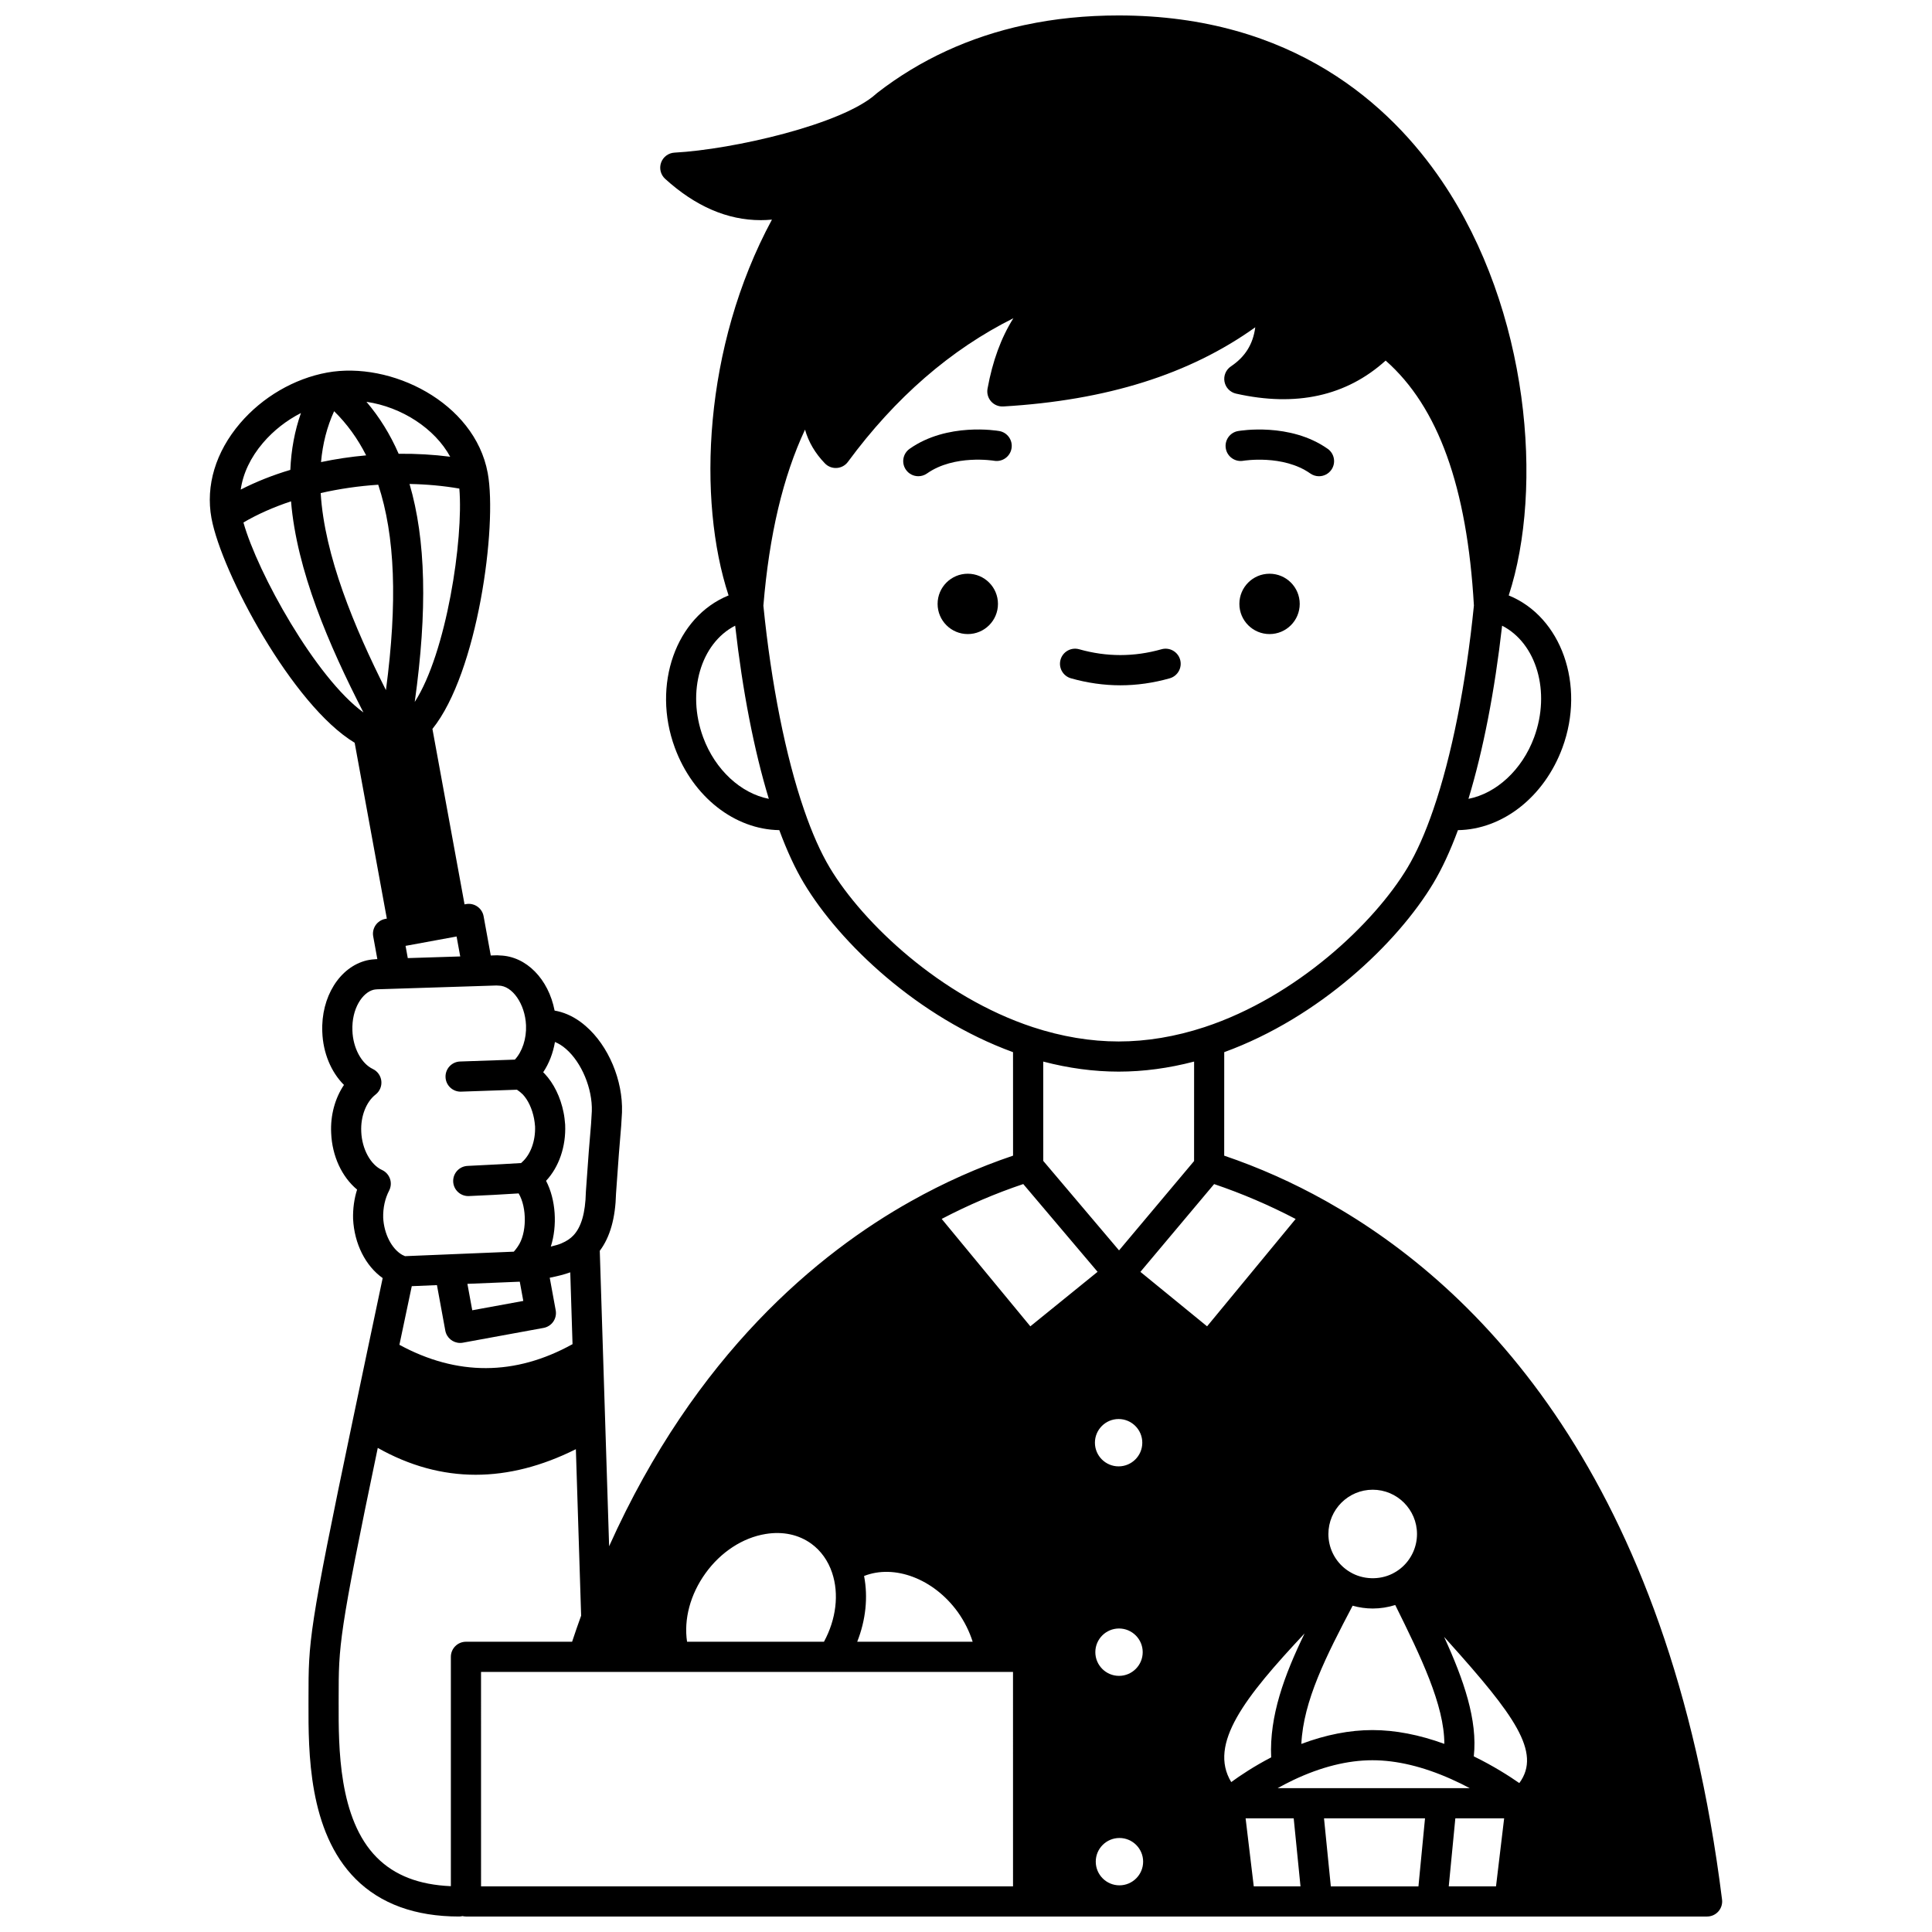 <?xml version="1.0" encoding="UTF-8"?>
<!-- Uploaded to: ICON Repo, www.svgrepo.com, Generator: ICON Repo Mixer Tools -->
<svg width="800px" height="800px" version="1.1" viewBox="144 144 512 512" xmlns="http://www.w3.org/2000/svg">
 <defs>
  <clipPath id="a">
   <path d="m199 148.09h402v503.81h-402z"/>
  </clipPath>
 </defs>
 <path d="m488.44 304.04c0 4.418-3.578 7.996-7.996 7.996-4.418 0-7.996-3.578-7.996-7.996 0-4.418 3.578-7.996 7.996-7.996 4.418 0 7.996 3.578 7.996 7.996"/>
 <path d="m408.47 304.04c0 4.418-3.582 7.996-7.996 7.996-4.418 0-8-3.578-8-7.996 0-4.418 3.582-7.996 8-7.996 4.414 0 7.996 3.578 7.996 7.996"/>
 <path d="m473.47 266.11c0.105-0.016 10.551-1.727 17.773 3.367 0.699 0.492 1.504 0.73 2.301 0.73 1.254 0 2.492-0.59 3.273-1.695 1.273-1.805 0.84-4.301-0.965-5.57-9.98-7.035-23.203-4.805-23.762-4.707-2.172 0.383-3.617 2.449-3.238 4.621 0.375 2.168 2.445 3.625 4.617 3.254z"/>
 <path d="m408.82 258.23c-0.559-0.098-13.777-2.328-23.762 4.707-1.805 1.273-2.238 3.766-0.965 5.57 0.777 1.105 2.016 1.695 3.273 1.695 0.797 0 1.602-0.238 2.301-0.73 7.227-5.094 17.672-3.383 17.773-3.367 2.168 0.379 4.238-1.074 4.621-3.246 0.387-2.172-1.066-4.246-3.242-4.629z"/>
 <g clip-path="url(#a)">
  <path d="m600.36 647.41c-14.008-112.06-64.594-162.42-104.66-184.94-0.141-0.09-0.285-0.172-0.43-0.242-8.641-4.84-17.656-8.848-26.844-11.965l0.008-27.43c25.207-9.184 45.863-28.859 55.41-44.77 2.312-3.856 4.5-8.582 6.527-14.066 11.781-0.168 22.863-8.746 27.695-21.867 6.106-16.613-0.277-34.648-14.238-40.332 9.297-28.426 5.469-75.582-17.68-109.77-13.566-20.043-39.453-43.934-85.711-43.934-8.684 0-17.008 0.844-24.746 2.512-0.035 0.008-0.074 0.008-0.113 0.016h-0.012c-14.57 3.129-27.719 9.18-39.078 17.984-0.043 0.035-0.078 0.078-0.117 0.113-0.043 0.035-0.09 0.059-0.129 0.098-8.926 8.164-38.105 14.812-53.492 15.633-1.613 0.086-3.016 1.133-3.555 2.652-0.543 1.52-0.113 3.219 1.082 4.301 8.031 7.289 16.504 10.941 25.312 10.941 0.992 0 1.984-0.051 2.984-0.141-18.234 33.785-19.781 74.402-11.492 99.594-13.969 5.664-20.363 23.715-14.25 40.34 4.828 13.113 15.91 21.691 27.691 21.859 2.027 5.488 4.219 10.215 6.531 14.074 9.547 15.906 30.203 35.582 55.41 44.766l0.008 27.426c-9.219 3.109-18.305 7.152-27.039 12.062h-0.004c-24.5 13.719-57.125 40.488-80.004 91.453l-2.477-78.297c2.723-3.629 4.141-8.625 4.309-15.219l0.758-10.52 0.605-7.356 0.211-3.5c0.004-0.035 0.004-0.07 0.004-0.105 0.285-8.457-3.582-17.645-9.605-22.852-2.027-1.777-4.242-3.031-6.559-3.719-0.555-0.168-1.121-0.289-1.695-0.391-1.605-8.32-7.488-14.426-14.523-14.609-0.258-0.035-0.484-0.043-0.664-0.043-0.09 0-0.168 0-0.25 0.004l-1.48 0.047-1.898-10.406c-0.398-2.172-2.481-3.609-4.652-3.215l-0.398 0.074-8.512-46.492c11.988-14.879 17.23-53.742 14.66-67.801-0.004-0.008-0.004-0.016-0.004-0.023-0.004-0.016-0.008-0.035-0.012-0.051-3.481-18.707-25.695-29.641-42.539-26.57h-0.004-0.004c-0.004 0-0.008 0-0.012 0.004-8.727 1.598-17.133 6.5-23.066 13.449-6.465 7.578-9.156 16.504-7.578 25.129 0 0.004 0 0.008 0.004 0.008 0.004 0.012 0.004 0.023 0.008 0.035 2.648 14.344 21.438 49.562 37.938 59.484l8.527 46.605-0.395 0.07c-2.172 0.395-3.613 2.477-3.215 4.648l1.094 6.016-0.367 0.012c-0.609 0.031-1.523 0.113-2.457 0.328-7.191 1.754-12.141 9.723-11.766 18.922 0.188 5.578 2.332 10.672 5.746 14.078-2.375 3.519-3.629 8.062-3.394 12.742 0.25 6.133 2.848 11.648 6.871 14.992-0.77 2.43-1.133 5.055-1.062 7.773 0.328 6.606 3.293 12.453 7.84 15.68l-3.981 18.871c-1.461 6.922-2.781 13.199-3.969 18.906 0 0.004-0.004 0.012-0.004 0.016 0 0.008-0.004 0.012-0.004 0.02-11.695 55.805-11.695 58.48-11.695 73.328l-0.004 1.668c-0.027 12.656-0.07 33.84 12.469 46.406 6.606 6.617 15.836 9.977 27.434 9.977 0.316 0 0.621-0.047 0.914-0.113 0.293 0.066 0.598 0.113 0.914 0.113h328.91c1.148 0 2.238-0.492 2.996-1.352 0.762-0.859 1.113-2.004 0.969-3.141zm-72.426-3.504 1.746-18.031h12.934l-2.156 18.031zm-51.676 0-2.16-18.031h12.746l1.801 18.031zm-150.18-64.824c-0.898-5.949 0.84-12.547 4.894-18.168 4.047-5.617 9.855-9.41 15.941-10.395 4.551-0.738 8.734 0.156 12.09 2.578 2.543 1.848 4.449 4.512 5.516 7.711 1.891 5.637 1.066 12.328-2.16 18.273zm94.395-127.43-0.008-26.324c6.719 1.758 13.422 2.664 19.992 2.664 6.566 0 13.27-0.902 19.992-2.664l-0.008 26.367-19.883 23.672zm62.113 166.23c1.309-0.73 2.711-1.465 4.203-2.176 7.32-3.465 14.359-5.223 20.922-5.223 6.398 0 13.395 1.672 20.801 4.965 0.035 0.016 0.066 0.031 0.102 0.047 1.73 0.77 3.371 1.578 4.891 2.387zm25.125-15.395c-6.051 0-12.367 1.242-18.84 3.672 0.539-11.461 6.582-23.297 13.59-36.629 1.727 0.484 3.527 0.742 5.332 0.742 2.039 0 4.051-0.324 5.961-0.926 6.742 13.613 13.023 26.539 13.008 36.797-6.637-2.414-13.027-3.656-19.051-3.656zm-5.242-41.492c-0.074-0.039-0.145-0.086-0.223-0.121-0.723-0.387-1.402-0.836-2.008-1.352-0.008-0.008-0.016-0.016-0.027-0.02-2.648-2.227-4.172-5.492-4.172-8.965 0-6.477 5.269-11.746 11.746-11.746 6.469 0 11.734 5.269 11.734 11.746 0 3.281-1.391 6.438-3.812 8.656-0.625 0.574-1.316 1.074-2.086 1.516-3.305 1.938-7.684 2.055-11.152 0.285zm-21.598 48.73c-4.512 2.34-8.16 4.777-10.582 6.547-6.125-10.09 3.613-22.516 19.438-39.391-5.367 11.066-9.355 21.867-8.855 32.844zm65.762 6.809c-2.633-1.836-6.848-4.535-12.062-7.078 1.055-9.59-2.676-20.316-7.871-31.672 0.438 0.488 0.875 0.98 1.309 1.465 17.113 19.082 24.637 29.148 18.625 37.285zm-106.19-83.93c-3.461 0-6.277-2.812-6.277-6.269 0-3.461 2.816-6.277 6.277-6.277 3.461 0 6.277 2.816 6.277 6.277s-2.816 6.269-6.277 6.269zm0.109 42.965c3.461 0 6.277 2.816 6.277 6.277 0 3.461-2.816 6.277-6.277 6.277-3.461 0-6.277-2.816-6.277-6.277 0-3.461 2.816-6.277 6.277-6.277zm0.113 55.52c3.461 0 6.277 2.812 6.277 6.269 0 3.461-2.816 6.277-6.277 6.277-3.461 0-6.277-2.816-6.277-6.277-0.004-3.461 2.812-6.269 6.277-6.269zm-67.676-69.434c7.988-3.156 18.383 0.656 24.816 9.527 1.762 2.469 3.094 5.144 3.965 7.902h-30.602c2.262-5.715 2.914-11.805 1.82-17.43zm121.89 64.227h26.766l-1.742 18.031h-23.219zm-30.988-130.39-17.672-14.434 19.539-23.262c7.348 2.484 14.59 5.582 21.602 9.246zm86.676-156.11c-3.195 8.676-10.055 14.891-17.41 16.32 3.918-12.922 6.965-28.586 8.918-45.887 9.102 4.641 12.926 17.504 8.492 29.566zm-220.23 0c-4.434-12.059-0.613-24.914 8.492-29.57 1.953 17.305 4.996 32.969 8.918 45.887-7.356-1.426-14.219-7.644-17.41-16.316zm33.574 34.582c-2.414-4.031-4.715-9.207-6.836-15.391-4.867-14.125-8.688-33.305-10.77-54.059 1.547-18.734 5.184-34.16 11.035-46.656 0.934 3.289 2.691 6.277 5.273 8.949 0.816 0.848 1.973 1.289 3.141 1.211 1.176-0.078 2.258-0.668 2.953-1.617 12.562-17.047 27.254-29.789 43.848-38.062-3.273 5.199-5.519 11.375-6.848 18.672-0.219 1.207 0.125 2.449 0.941 3.367 0.812 0.918 2.008 1.41 3.227 1.34 27.395-1.613 49.336-8.496 66.785-20.984-0.594 4.519-2.695 7.84-6.453 10.363-1.324 0.891-1.996 2.484-1.699 4.055 0.293 1.57 1.496 2.812 3.055 3.164 15.93 3.582 29.25 0.641 39.648-8.758 13.934 12.258 21.598 33.551 23.391 64.918-2.082 20.766-5.902 39.965-10.773 54.098-2.121 6.184-4.422 11.359-6.836 15.387-8.832 14.723-29.438 34.219-53.801 42.242-7.66 2.519-15.312 3.797-22.742 3.797-7.426 0-15.078-1.277-22.742-3.797-24.363-8.023-44.969-27.52-53.797-42.238zm51.266 83.824 19.695 23.258-17.82 14.445-23.492-28.465c7.039-3.68 14.285-6.777 21.617-9.238zm-133.43 25.875 0.934 5.098-13.527 2.477-1.285-7.004zm-21.949 0.906 2.211 12.047c0.355 1.93 2.035 3.277 3.93 3.277 0.238 0 0.48-0.02 0.727-0.066l21.391-3.918c1.043-0.191 1.969-0.789 2.57-1.66 0.602-0.871 0.832-1.949 0.645-2.992l-1.586-8.645c1.98-0.387 3.934-0.875 5.441-1.43l0.602 19.035c-15.191 8.406-30.605 8.461-45.879 0.172l3.277-15.539zm34.176-62.602c4.168 3.602 7.051 10.535 6.867 16.504l-0.199 3.352-0.605 7.309-0.77 10.656c-0.004 0.062-0.008 0.129-0.008 0.191-0.129 5.449-1.203 9.18-3.281 11.398-0.809 0.863-1.84 1.551-3.152 2.106-0.035 0.016-0.07 0.027-0.105 0.047-0.508 0.23-1.484 0.527-2.75 0.828 1.762-5.531 1.348-12.434-1.258-17.426 3.422-3.664 5.301-9.098 5.062-14.828-0.004-0.062-0.008-0.121-0.012-0.184-0.086-0.992-0.191-2.051-0.41-3.098-0.809-4.07-2.602-7.734-5.047-10.316-0.012-0.012-0.023-0.02-0.035-0.027-0.012-0.012-0.02-0.027-0.031-0.035-0.094-0.098-0.191-0.191-0.289-0.285 1.551-2.312 2.613-5.07 3.117-8.023 0.988 0.395 1.957 1 2.906 1.832zm-52.941-157.29c-4.055 0.363-8.051 0.961-11.957 1.781 0.438-4.891 1.586-9.359 3.469-13.484 3.41 3.34 6.219 7.219 8.488 11.703zm3.207 7.781c4.465 13.535 5.137 31.102 2.039 54.43-8.383-16.633-16.285-35.605-17.293-52.219 4.91-1.121 10.09-1.875 15.254-2.211zm7.828 125.45-0.59-3.246 0.395-0.07h0.004 0.004l12.766-2.344c0.027-0.004 0.055-0.008 0.082-0.016l0.273-0.051 0.965 5.289zm1.844-67.883c3.394-24.312 2.945-43-1.379-57.766 4.559 0.082 8.973 0.492 13.199 1.219 1.137 13.461-3.43 43.559-11.82 56.547zm9.395-64.984c-4.414-0.566-8.98-0.836-13.66-0.785-2.242-5.144-5.094-9.746-8.531-13.77 9.32 1.363 18.121 7.066 22.191 14.555zm-49.613-3.672c2.797-3.277 6.266-5.977 10.062-7.91-1.648 4.68-2.59 9.715-2.816 15.062-4.762 1.426-9.148 3.18-13.145 5.227 0.602-4.266 2.606-8.516 5.898-12.379zm-5.18 21.098c3.703-2.176 7.977-4.07 12.613-5.609 1.516 18.254 9.941 37.957 19.188 55.949-12.621-9.16-28.039-36.934-31.801-50.34zm31.223 161.43c-0.199-4.019 1.293-7.879 3.801-9.832 1.094-0.852 1.668-2.211 1.52-3.59-0.152-1.379-1.004-2.582-2.258-3.18-3.031-1.441-5.258-5.606-5.406-10.156-0.238-5.871 2.695-10.133 5.621-10.844 0.246-0.059 0.629-0.102 0.98-0.121l26.023-0.828 5.531-0.18c0.164 0.02 0.328 0.031 0.492 0.031h0.082c3.644 0 7.031 4.871 7.277 10.473 0 0.023 0 0.047 0.004 0.07 0.141 3.547-1.004 6.965-2.961 9.07l-14.512 0.5c-2.207 0.074-3.934 1.926-3.859 4.133 0.074 2.16 1.848 3.859 3.992 3.859 0.047 0 0.094 0 0.141-0.004l14.793-0.512c0.543 0.363 1.066 0.766 1.547 1.246 1.402 1.504 2.461 3.746 2.981 6.375 0.133 0.629 0.207 1.379 0.273 2.102 0.137 3.801-1.16 7.398-3.387 9.414-0.051 0.047-0.102 0.094-0.148 0.141-0.055 0.055-0.109 0.105-0.168 0.156l-4.965 0.289c-0.008 0-0.016 0.004-0.023 0.004h-0.02l-9.18 0.465c-2.207 0.105-3.91 1.977-3.805 4.184 0.102 2.141 1.871 3.809 3.992 3.809 0.062 0 0.129 0 0.191-0.004l6.523-0.309 2.773-0.164h0.012l3.852-0.227c2.246 3.758 2.188 10.66-0.215 14.059-0.031 0.047-0.066 0.098-0.098 0.145-0.215 0.336-0.613 0.836-0.965 1.234l-17.051 0.703h-0.016c-0.012 0-0.023 0.004-0.031 0.004l-11.73 0.484-0.078-0.035c-0.219-0.102-0.445-0.199-0.688-0.32-2.797-1.613-4.812-5.582-5.023-9.828-0.066-2.598 0.477-5.078 1.566-7.172 0.504-0.969 0.594-2.106 0.238-3.141-0.355-1.035-1.117-1.883-2.109-2.34-3.059-1.402-5.324-5.57-5.512-10.164zm-5.992 151.63 0.004-1.684c0-13.652 0-16.512 10.363-66.133 8.41 4.738 17.074 7.117 25.949 7.117 8.66 0 17.527-2.262 26.551-6.777l1.395 44.117c-0.84 2.316-1.633 4.625-2.394 6.914h-28.129c-2.207 0-4 1.789-4 4v60.777c-8.445-0.359-14.879-2.844-19.609-7.586-10.195-10.223-10.156-29.328-10.129-40.746zm37.734-8.449h26.961c0.016 0 0.031 0.004 0.051 0.004s0.039-0.004 0.059-0.004h24.273c0.02 0 0.039 0.004 0.059 0.004 0.016 0 0.031-0.004 0.047-0.004h41.598c0.031 0 0.062 0.012 0.098 0.012 0.031 0 0.062-0.008 0.098-0.012h41.957c0.02 0 0.035 0.004 0.051 0.004s0.031-0.004 0.047-0.004h5.68l0.004 56.828h-140.98z"/>
 </g>
 <path d="m427.82 323.76c4.344 1.227 8.746 1.852 13.082 1.852 4.34 0 8.742-0.621 13.082-1.852 2.125-0.602 3.359-2.812 2.762-4.938-0.602-2.125-2.812-3.363-4.938-2.762-7.269 2.055-14.547 2.055-21.816 0-2.125-0.602-4.336 0.633-4.938 2.762-0.598 2.125 0.641 4.336 2.766 4.938z"/>
</svg>